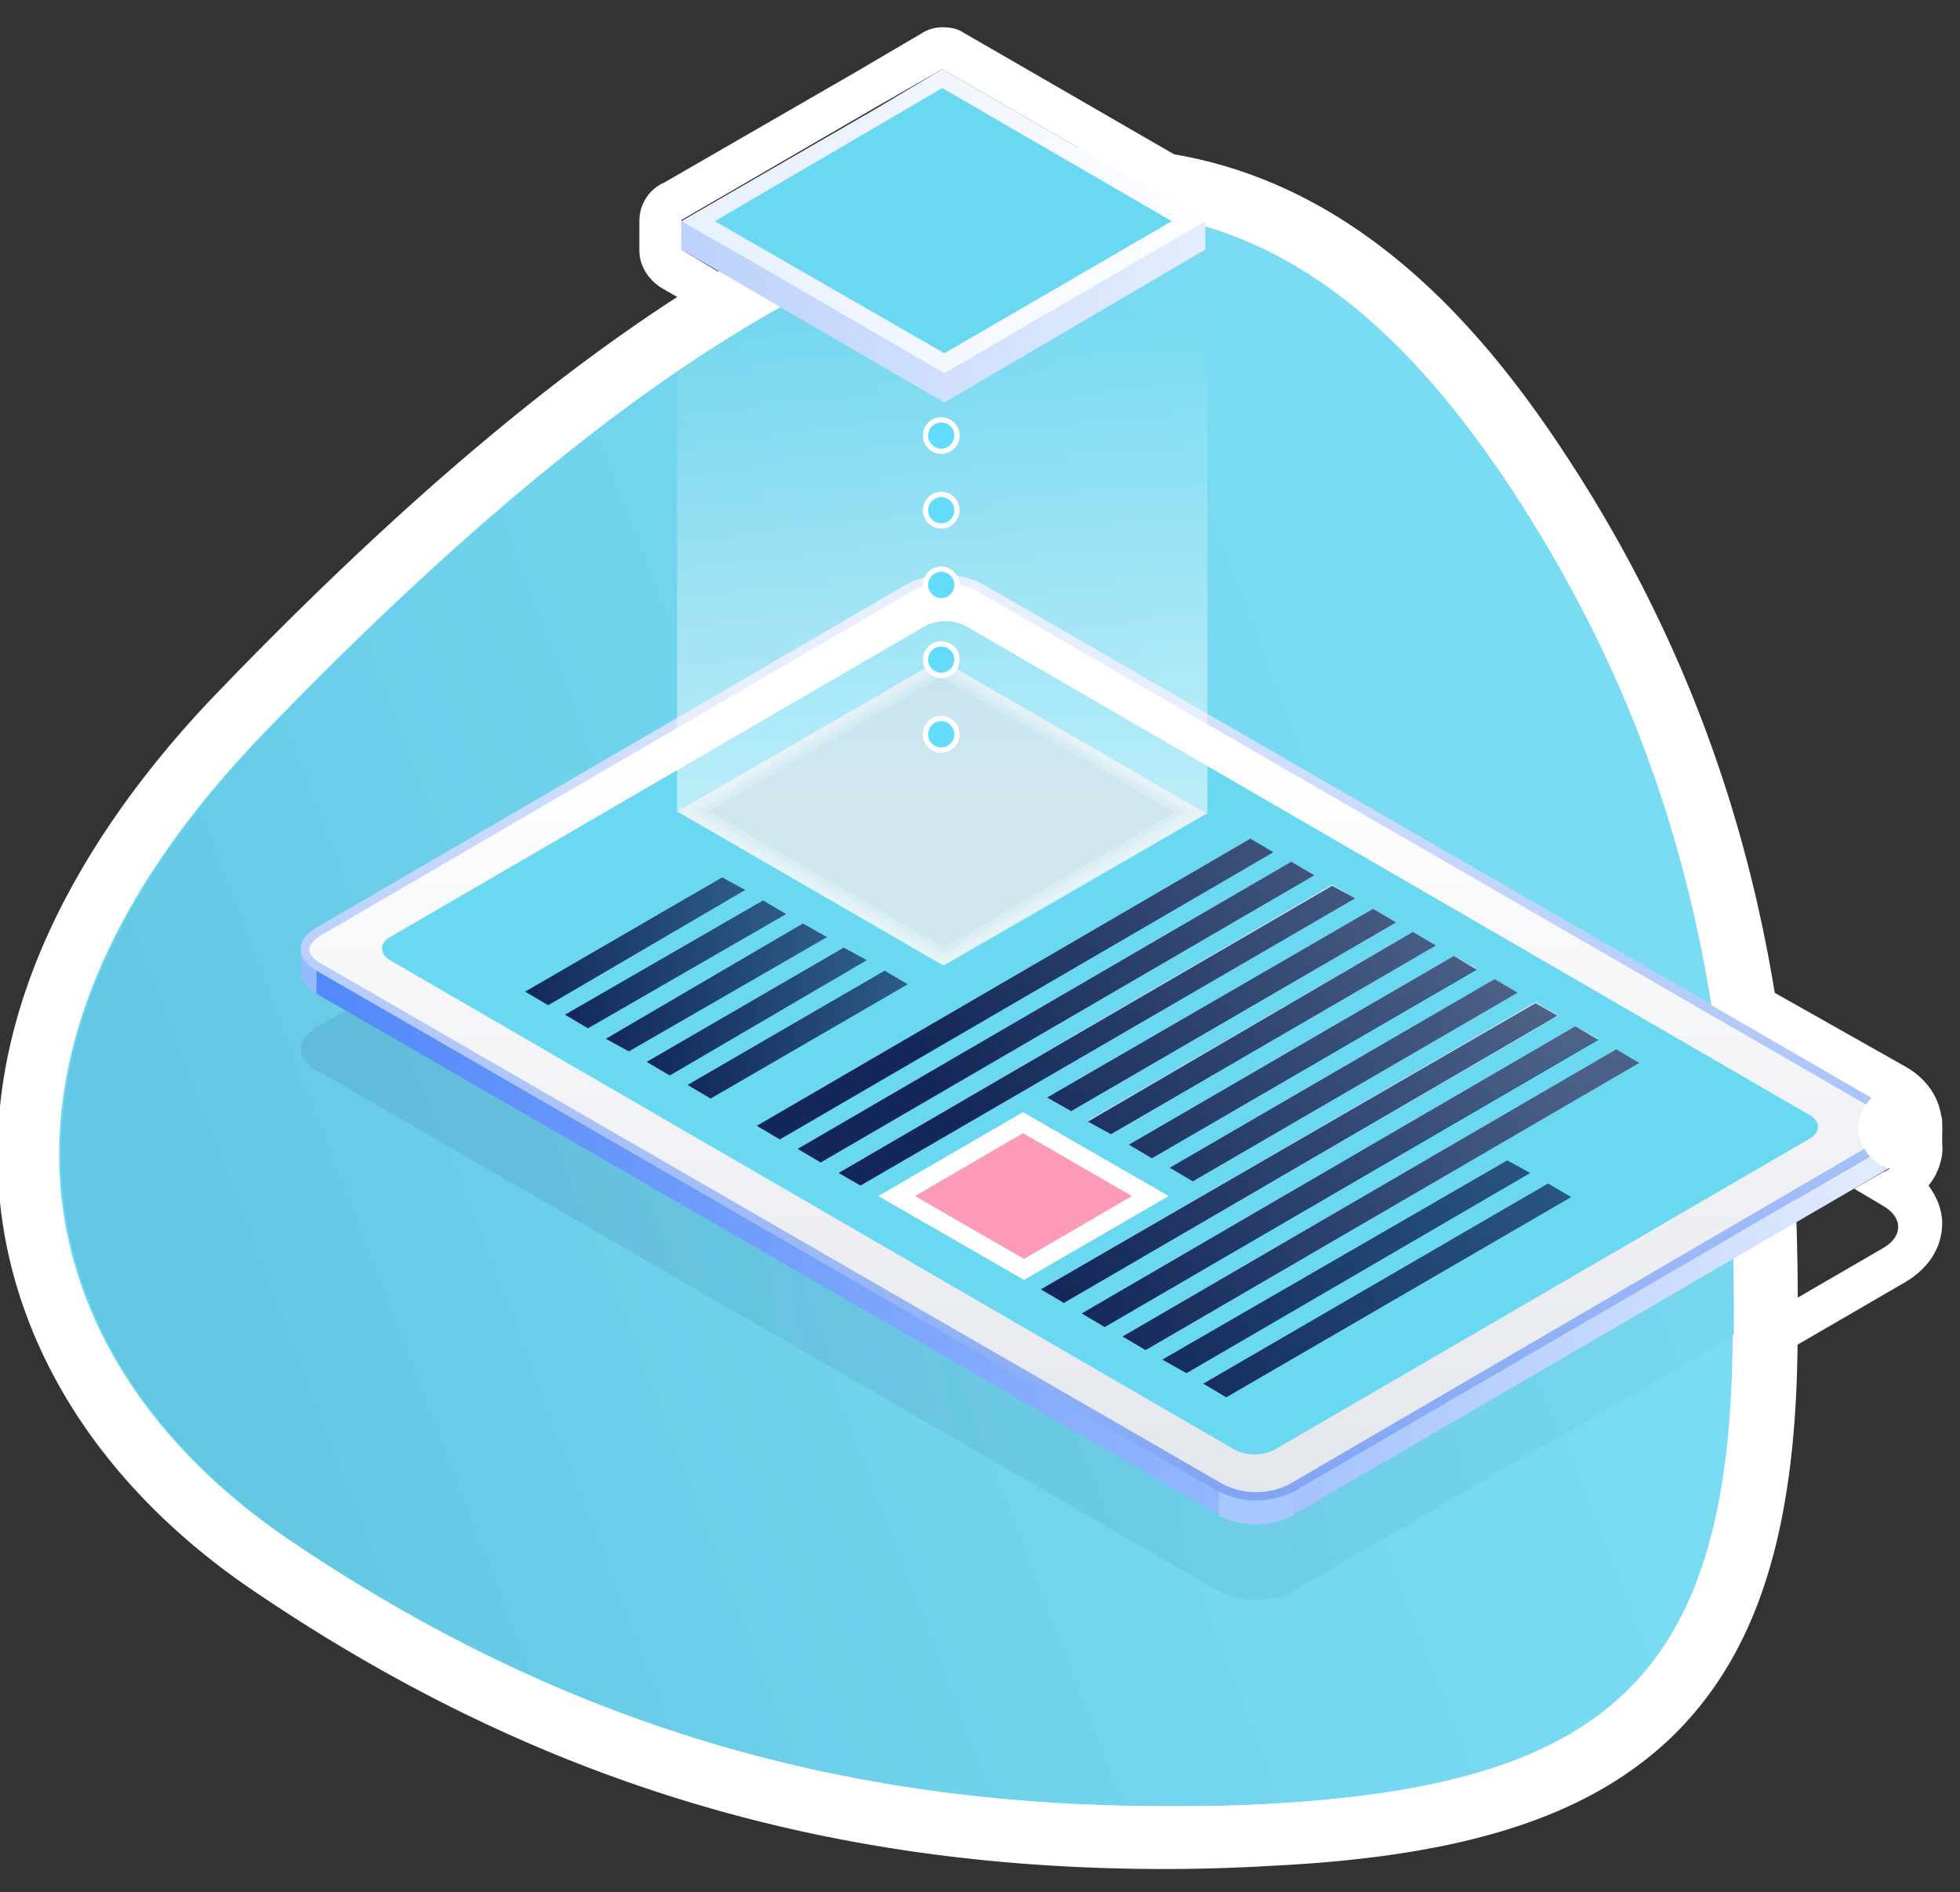 <svg xmlns="http://www.w3.org/2000/svg" xmlns:xlink="http://www.w3.org/1999/xlink" viewBox="0 0 187 180.5"><rect x="0" y="0" width="187" height="180.5" fill="#333333" stroke="none"/><style><![CDATA[.AC{enable-background:new}.AD{fill:#6bd8f2}]]></style><path d="M111.2 175.3c-32 0-59.1-8.2-85.2-25.9-13.5-9.1-21.7-21.6-23.1-35-1.5-15.2 5.5-31.3 20.4-46.7 32.9-34.1 59.5-50.6 81.3-50.6 22.4 0 36 17.7 44.2 30.9 17.9 28.8 20 56.9 19.7 80.5-.4 32.6-12.8 44.8-47.4 46.5-3.4.2-6.7.3-9.9.3z" class="AD"/><path d="M104.5 20.1c18.3 0 31.1 12.5 41.6 29.5 15.9 25.6 19.6 50.9 19.3 78.9-.4 31.5-12.1 41.9-44.6 43.6-3.3.2-6.5.2-9.7.2-30.9 0-57.7-7.9-83.5-25.4-24.1-16.3-33.1-45.3-2.3-77.1 35-36.2 60.2-49.7 79.2-49.7m.1-6v6-6c-22.7 0-50 16.9-83.5 51.6C10.3 76.8-2.1 94.4 0 114.7c1.5 14.4 10.1 27.6 24.4 37.2 26.6 18 54.2 26.4 86.8 26.4a172.05 172.05 0 0 0 10-.3c18.6-.9 30.3-4.7 38.2-12.2 8.1-7.8 11.9-19.3 12.1-37.3.3-24-1.9-52.6-20.2-82.1-8.6-13.8-22.8-32.3-46.7-32.3z" fill="#fff"/><defs><path id="A" d="M25.4 69.8c68.5-70.9 99.3-54.9 120.8-20.2 15.9 25.6 19.6 50.9 19.3 78.9-.4 31.5-12.1 41.9-44.6 43.6-35 1.8-64.7-5.9-93.1-25.1-24.1-16.4-33.1-45.3-2.4-77.2z"/><path id="B" d="M125.4 83.5l-47.1 27.4-2.2-1.3 47.1-27.4z"/><path id="C" d="M144.8 94.7l-31 18-2.2-1.3 31-18z"/></defs><clipPath id="D"><use xlink:href="#A"/></clipPath><g opacity=".1" clip-path="url(#D)"><linearGradient id="E" gradientUnits="userSpaceOnUse" x1="55.115" y1="118.024" x2="147.782" y2="100.357"><stop offset="0" stop-color="#132858"/><stop offset="1" stop-color="#132858" stop-opacity=".45"/></linearGradient><path d="M179.8 114.9c2 1.1 2 3 0 4.1l-56.4 32.8c-2 1.1-5.1 1.1-7.1 0l-86.1-49.7c-2-1.1-2-3 0-4.1l56.4-32.8c2-1.1 5.1-1.1 7.1 0l86.1 49.7z" fill="url(#E)"/></g><g opacity=".1"><linearGradient id="F" gradientUnits="userSpaceOnUse" x1="157.592" y1="79.68" x2="18.092" y2="133.18"><stop offset="0" stop-color="#fff"/><stop offset=".1" stop-color="#f9fafb"/><stop offset=".231" stop-color="#e9ebef"/><stop offset=".378" stop-color="#ced2dc"/><stop offset=".538" stop-color="#a8b0c2"/><stop offset=".708" stop-color="#78849f"/><stop offset=".884" stop-color="#3e4f76"/><stop offset="1" stop-color="#132858"/></linearGradient><path d="M25.4 69.8c68.5-70.9 99.3-54.9 120.8-20.2 15.9 25.6 19.6 50.9 19.3 78.9-.4 31.5-12.1 41.9-44.6 43.6-35 1.8-64.7-5.9-93.1-25.1-24.1-16.4-33.1-45.3-2.4-77.2z" fill="url(#F)"/></g><path d="M181.3 107.6c-.1.6-.5 1.2-1 1.6a.47.47 0 0 0-.5.5v2c.6-.3 1-.8 1.3-1.3.1-.3.2-.7.2-1v-2c0 .1-.1.2 0 .2-.1.1 0 0 0 0z" fill="#dfeafe"/><defs><path id="G" d="M28.7 92.7v-2.3c0 .7.5 1.5 1.5 2.1v2.3c-1-.6-1.5-1.3-1.5-2.1z"/></defs><clipPath id="H"><use xlink:href="#G"/></clipPath><g clip-path="url(#H)"><path d="M30.2 92.6v2.3c-1-.6-1.5-1.3-1.5-2.1v-2.3c0 .8.5 1.5 1.5 2.1" fill="#97b9fd"/></g><linearGradient id="I" gradientUnits="userSpaceOnUse" x1="104.974" y1="163.904" x2="104.974" y2="71.317"><stop offset="0" stop-color="#dbdfe6"/><stop offset="1" stop-color="#fff"/></linearGradient><path d="M179.8 105.4c2 1.1 2 3 0 4.1l-56.4 32.8c-2 1.1-5.1 1.1-7.1 0L30.2 92.6c-2-1.1-2-3 0-4.1l56.4-32.8c2-1.1 5.1-1.1 7.1 0l86.1 49.7z" fill="url(#I)"/><linearGradient id="J" gradientUnits="userSpaceOnUse" x1="177.441" y1="127.033" x2="110.685" y2="127.033"><stop offset="0" stop-color="#dfeafe"/><stop offset="1" stop-color="#97b9fd"/></linearGradient><path d="M179.8 109.5v2.2l-56.4 32.8v-2.2z" fill="url(#J)"/><linearGradient id="K" gradientUnits="userSpaceOnUse" x1="122.414" y1="118.559" x2="21.647" y2="118.559"><stop offset="0" stop-color="#97b9fd"/><stop offset="1" stop-color="#4d84fa"/></linearGradient><path d="M116.3 142.3v2.2L30.2 94.8v-2.2z" fill="url(#K)"/><path d="M122.9 144.8c.2-.1.3-.2.5-.2v-2.3c-1.1.6-2.3.9-3.6.9-1.2 0-2.4-.3-3.5-.9v2.3c1.9 1 4.6 1.1 6.6.2z" fill="#a6c8ff"/><g opacity=".5"><linearGradient id="L" gradientUnits="userSpaceOnUse" x1="104.974" y1="143.171" x2="104.974" y2="54.831"><stop offset="0" stop-color="#1e63fb"/><stop offset="1" stop-color="#c0d5fd"/></linearGradient><path d="M90.1 55.7c1.1 0 2.2.2 3.1.7l86.1 49.7c.7.4 1.1.9 1.1 1.3 0 .5-.4.9-1 1.3L123 141.6a6.99 6.99 0 0 1-6.3 0L30.6 91.9c-.7-.4-1.1-.9-1.1-1.3s.4-.9 1-1.3L87 56.4c.9-.5 2-.8 3.1-.7m0-.9c-1.2 0-2.5.3-3.5.9L30.2 88.5c-2 1.1-2 3 0 4.1l86.1 49.7c2.2 1.1 4.9 1.1 7.1 0l56.4-32.8c2-1.1 2-3 0-4.1L93.7 55.7c-1.1-.6-2.4-.9-3.6-.9z" fill="url(#L)"/></g><path d="M172.7 106.4c1 .6 1 1.6 0 2.2l-51.1 29.7c-1.2.6-2.6.6-3.8 0L37.2 91.6c-1-.6-1-1.6 0-2.2l51.1-29.7c1.2-.6 2.6-.6 3.8 0l80.6 46.7z" class="AD"/><path d="M97.6 106.1l13.9 8-13.8 8-13.9-8 13.8-8z" fill="#fff"/><path d="M108 114.1l-10.3 6-10.4-6 10.3-6z" fill="#fd9ab6"/><g opacity=".8"><linearGradient id="M" gradientUnits="userSpaceOnUse" x1="110.265" y1="125.468" x2="118.506" y2="87.287"><stop offset="0" stop-color="#c0d5fd"/><stop offset="1" stop-color="#f3f4f7"/></linearGradient><path d="M133.2 88l-31 18-2.3-1.3 31.1-18z" fill="url(#M)"/><linearGradient id="N" gradientUnits="userSpaceOnUse" x1="118.59" y1="127.264" x2="126.83" y2="89.083"><stop offset="0" stop-color="#c0d5fd"/><stop offset="1" stop-color="#f3f4f7"/></linearGradient><path d="M140.9 92.4l-31 18.1-2.2-1.3 31-18z" fill="url(#N)"/><linearGradient id="O" gradientUnits="userSpaceOnUse" x1="95.203" y1="122.218" x2="103.443" y2="84.037"><stop offset="0" stop-color="#c0d5fd"/><stop offset="1" stop-color="#f3f4f7"/></linearGradient><use xlink:href="#B" fill="url(#O)"/><linearGradient id="P" gradientUnits="userSpaceOnUse" x1="120.19" y1="127.61" x2="128.43" y2="89.429"><stop offset="0" stop-color="#c0d5fd"/><stop offset="1" stop-color="#f3f4f7"/></linearGradient><path d="M148.7 96.9l-47.2 27.4-2.2-1.3 47.2-27.4z" fill="url(#P)"/><linearGradient id="Q" gradientUnits="userSpaceOnUse" x1="122.749" y1="128.162" x2="130.989" y2="89.981"><stop offset="0" stop-color="#c0d5fd"/><stop offset="1" stop-color="#f3f4f7"/></linearGradient><use xlink:href="#C" fill="url(#Q)"/><linearGradient id="R" gradientUnits="userSpaceOnUse" x1="99.368" y1="123.116" x2="107.609" y2="84.935"><stop offset="0" stop-color="#c0d5fd"/><stop offset="1" stop-color="#f3f4f7"/></linearGradient><path d="M129.3 85.7l-47.2 27.4-2.1-1.2 47.1-27.5z" fill="url(#R)"/><linearGradient id="S" gradientUnits="userSpaceOnUse" x1="122.227" y1="130.866" x2="130.468" y2="92.685"><stop offset="0" stop-color="#c0d5fd"/><stop offset="1" stop-color="#f3f4f7"/></linearGradient><use xlink:href="#C" x="-7.8" y="-4.5" fill="url(#S)"/><linearGradient id="T" gradientUnits="userSpaceOnUse" x1="91.044" y1="121.32" x2="99.284" y2="83.139"><stop offset="0" stop-color="#c0d5fd"/><stop offset="1" stop-color="#f3f4f7"/></linearGradient><path d="M121.5 81.3l-47.1 27.3-2.2-1.2L119.3 80z" fill="url(#T)"/><linearGradient id="U" gradientUnits="userSpaceOnUse" x1="124.349" y1="128.508" x2="132.59" y2="90.327"><stop offset="0" stop-color="#c0d5fd"/><stop offset="1" stop-color="#f3f4f7"/></linearGradient><path d="M152.5 99.1l-47.1 27.4-2.2-1.2 47.1-27.4z" fill="url(#U)"/><linearGradient id="V" gradientUnits="userSpaceOnUse" x1="97.512" y1="111.506" x2="105.752" y2="73.326"><stop offset="0" stop-color="#c0d5fd"/><stop offset="1" stop-color="#f3f4f7"/></linearGradient><use xlink:href="#B" x="31" y="17.9" fill="url(#V)"/></g><linearGradient id="W" gradientUnits="userSpaceOnUse" x1="61.685" y1="96.476" x2="82.744" y2="96.476"><stop offset="0" stop-color="#132858"/><stop offset="1" stop-color="#132858" stop-opacity=".7"/></linearGradient><path d="M82.7 91.6l-18.8 11-2.2-1.3 18.8-10.9z" fill="url(#W)"/><linearGradient id="X" gradientUnits="userSpaceOnUse" x1="65.558" y1="98.715" x2="86.617" y2="98.715"><stop offset="0" stop-color="#132858"/><stop offset="1" stop-color="#132858" stop-opacity=".7"/></linearGradient><path d="M86.6 93.9l-18.8 10.9-2.2-1.3 18.8-10.9z" fill="url(#X)"/><linearGradient id="Y" gradientUnits="userSpaceOnUse" x1="50.066" y1="89.76" x2="71.125" y2="89.76"><stop offset="0" stop-color="#132858"/><stop offset="1" stop-color="#132858" stop-opacity=".7"/></linearGradient><path d="M71.1 84.9l-18.8 11-2.2-1.3 18.8-10.9z" fill="url(#Y)"/><linearGradient id="Z" gradientUnits="userSpaceOnUse" x1="53.939" y1="92.013" x2="74.998" y2="92.013"><stop offset="0" stop-color="#132858"/><stop offset="1" stop-color="#132858" stop-opacity=".7"/></linearGradient><path d="M75 87.2L56.1 98.1l-2.2-1.3 18.9-10.9z" fill="url(#Z)"/><linearGradient id="a" gradientUnits="userSpaceOnUse" x1="57.811" y1="94.238" x2="78.871" y2="94.238"><stop offset="0" stop-color="#132858"/><stop offset="1" stop-color="#132858" stop-opacity=".7"/></linearGradient><path d="M78.9 89.4L60 100.3l-2.2-1.2 18.8-11z" fill="url(#a)"/><linearGradient id="b" gradientUnits="userSpaceOnUse" x1="93.3" y1="109.843" x2="139.721" y2="82.924"><stop offset="0" stop-color="#132858"/><stop offset="1" stop-color="#132858" stop-opacity=".7"/></linearGradient><path d="M133.2 88l-31 18-2.3-1.3 31.1-18z" fill="url(#b)"/><linearGradient id="c" gradientUnits="userSpaceOnUse" x1="101.093" y1="118.754" x2="147.514" y2="91.836"><stop offset="0" stop-color="#132858"/><stop offset="1" stop-color="#132858" stop-opacity=".7"/></linearGradient><use xlink:href="#C" x="-3.9" y="-2.2" fill="url(#c)"/><linearGradient id="d" gradientUnits="userSpaceOnUse" x1="89.408" y1="103.131" x2="135.829" y2="76.212"><stop offset="0" stop-color="#132858"/><stop offset="1" stop-color="#132858" stop-opacity=".7"/></linearGradient><use xlink:href="#B" fill="url(#d)"/><linearGradient id="e" gradientUnits="userSpaceOnUse" x1="75.929" y1="110.918" x2="122.35" y2="83.999"><stop offset="0" stop-color="#132858"/><stop offset="1" stop-color="#132858" stop-opacity=".7"/></linearGradient><use xlink:href="#B" x="27.1" y="15.7" fill="url(#e)"/><linearGradient id="f" gradientUnits="userSpaceOnUse" x1="73.974" y1="112.075" x2="120.395" y2="85.156"><stop offset="0" stop-color="#132858"/><stop offset="1" stop-color="#132858" stop-opacity=".7"/></linearGradient><use xlink:href="#B" x="31" y="17.9" fill="url(#f)"/><linearGradient id="g" gradientUnits="userSpaceOnUse" x1="108.87" y1="136.692" x2="155.291" y2="109.773"><stop offset="0" stop-color="#132858"/><stop offset="1" stop-color="#132858" stop-opacity=".7"/></linearGradient><path d="M149.9 114.2L117 133.3l-2.2-1.3 32.9-19.1z" fill="url(#g)"/><linearGradient id="h" gradientUnits="userSpaceOnUse" x1="95.248" y1="113.198" x2="141.669" y2="86.279"><stop offset="0" stop-color="#132858"/><stop offset="1" stop-color="#132858" stop-opacity=".7"/></linearGradient><path d="M137 90.2l-31 18-2.2-1.2 31-18.1z" fill="url(#h)"/><linearGradient id="i" gradientUnits="userSpaceOnUse" x1="87.469" y1="99.785" x2="133.89" y2="72.866"><stop offset="0" stop-color="#132858"/><stop offset="1" stop-color="#132858" stop-opacity=".7"/></linearGradient><path d="M121.5 81.3l-47.1 27.4-2.2-1.3L119.3 80z" fill="url(#i)"/><linearGradient id="j" gradientUnits="userSpaceOnUse" x1="99.14" y1="119.91" x2="145.561" y2="92.991"><stop offset="0" stop-color="#132858"/><stop offset="1" stop-color="#132858" stop-opacity=".7"/></linearGradient><use xlink:href="#C" fill="url(#j)"/><linearGradient id="k" gradientUnits="userSpaceOnUse" x1="89.896" y1="75.802" x2="89.896" y2="30.361"><stop offset="0" stop-color="#fff"/><stop offset="1" stop-color="#fff" stop-opacity="0"/></linearGradient><path d="M115.2 23.4H70.7l1.8 4.7-7.9 5.3v44L90 92.1l9.9-5.8 15.2-8.7h.1z" opacity=".53" fill="url(#k)" class="AC"/><linearGradient id="l" gradientUnits="userSpaceOnUse" x1="91.355" y1="106.486" x2="137.776" y2="79.568"><stop offset="0" stop-color="#132858"/><stop offset="1" stop-color="#132858" stop-opacity=".7"/></linearGradient><path d="M129.3 85.7l-47.2 27.4-2.1-1.2 47.1-27.4z" fill="url(#l)"/><linearGradient id="m" gradientUnits="userSpaceOnUse" x1="101.085" y1="123.267" x2="147.506" y2="96.348"><stop offset="0" stop-color="#132858"/><stop offset="1" stop-color="#132858" stop-opacity=".7"/></linearGradient><path d="M148.6 96.9l-47.1 27.4-2.2-1.3 47.2-27.3z" fill="url(#m)"/><path d="M89.7 62.9l-15.1 8.7-10 5.8 25.5 14.7 9.9-5.8 15.2-8.7z" opacity=".15" fill="#132858" class="AC"/><g fill="#fff" class="AC"><path d="M89.7 62.9L64.6 77.4l25.5 14.7 25.1-14.5z" opacity=".5"/><path d="M89.7 63.5l24.4 14.1-24.1 14-24.4-14.2 24.1-13.9m0-.6L64.6 77.4 90 92.1l25.1-14.5-25.4-14.7z" opacity=".2"/><path d="M89.7 64l23.4 13.5-23 13.5-23.5-13.6L89.7 64m0-1.1L64.6 77.4 90 92.1l25.1-14.5-25.4-14.7z" opacity=".2"/><path d="M89.7 64.6l22.4 12.9-22 12.9-22.5-13 22.1-12.8m0-1.7L64.6 77.4 90 92.1l25.1-14.5-25.4-14.7z" opacity=".2"/></g><linearGradient id="n" gradientUnits="userSpaceOnUse" x1="106.93" y1="133.345" x2="153.351" y2="106.427"><stop offset="0" stop-color="#132858"/><stop offset="1" stop-color="#132858" stop-opacity=".7"/></linearGradient><path d="M146 111.9L113.2 131l-2.3-1.3 32.9-19z" fill="url(#n)"/><g fill="none" stroke-linecap="round" stroke-linejoin="round" stroke-dasharray="0,7.125"><path d="M89.8 27.3v46.3" stroke="#fff" stroke-width="3.5"/><path d="M89.8 27.3v46.3" stroke="#63dbfd" stroke-width="2.5"/></g><linearGradient id="o" gradientUnits="userSpaceOnUse" x1="64.976" y1="23.364" x2="115.037" y2="23.364"><stop offset="0" stop-color="#bcd2fc"/><stop offset="1" stop-color="#e3edfd"/></linearGradient><path d="M112.8 21.1v.5L89.9 8.4 83.6 12l-16.7 9.7v-.6H65v2.7l25.1 14.6L115 23.8v-2.7z" fill="url(#o)"/><linearGradient id="p" gradientUnits="userSpaceOnUse" x1="115.491" y1="28.682" x2="74.491" y2="16.432"><stop offset="0" stop-color="#fff"/><stop offset="1" stop-color="#eaf1fe"/></linearGradient><path d="M89.9 6.6L115 21.1 90.1 35.6 71.5 24.8 65 21.1l18.7-10.8 6.2-3.7z" fill="url(#p)"/><path d="M111.8 21.1L90.1 33.7 68.2 21.1 89.9 8.4z" class="AD"/><g fill="#fff"><path d="M181.3 107.6c-.1 0-.1 0 0 0-.1 0-.1 0 0 0m0-4c-1.1 0-2.1.4-2.8 1.2-.4.4-.7.9-.9 1.4-.2.4-.3.9-.3 1.4 0 .4.1.8.2 1.1.5 1.7 2 2.9 3.8 2.9 1.9 0 3.5-1.3 3.9-3 .1-.3.1-.6.1-1 0-2.2-1.8-4-4-4z"/><path d="M89.9 6.6L115 21.1v.5c12.9 3.8 22.7 14.5 31.1 28 9.5 15.3 14.7 30.6 17.2 46.3l16.4 9.5c1 .6 1.5 1.3 1.5 2.1 0 .1 0 .3-.1.4 0-.1 0-.1.1-.2v-.2 2c0 .3 0 .7-.2 1-.3.6-.7 1.1-1.3 1.3v-2 2l-2.8 1.6 2.7 1.6c2 1.1 2 3 0 4.1l-14.3 8.3v1.1c-.4 31.5-12.1 41.9-44.6 43.6-3.3.2-6.5.2-9.7.2-30.9 0-57.7-7.9-83.5-25.4-24.1-16.3-33.1-45.3-2.3-77.1 14.7-15.2 27.7-26.4 39.2-34.3v-2.1l7.9-5.2-7.3-4.4V21l18.6-10.8 6.3-3.6m91.2 101.6c-.1.1-.1.3-.2.4.1-.2.2-.3.2-.4s0-.1 0 0c0-.1 0-.1 0 0m-.9 1c.3-.2.5-.4.7-.7-.2.3-.4.5-.7.7m-.4.5c0-.1 0-.2.1-.2l-.1.1v.1M89.9 2.6c-.7 0-1.4.2-2 .6l-6.3 3.7-18.2 10.5c-1.4.6-2.4 2-2.4 3.7v2.8c0 1.4.8 2.7 2 3.5l1.9 1.1-2.5 1.7c-1.1.7-1.8 2-1.8 3.3C49 41.6 36.2 52.9 22.5 67 7.5 82.6.4 99 2 114.5c1.4 13.8 9.8 26.5 23.5 35.7 26.2 17.8 53.5 26 85.7 26 3.2 0 6.5-.1 9.9-.3 18-.9 29.4-4.5 36.9-11.7 7.6-7.2 11.1-18 11.4-34.7l12.4-7.2c2.2-1.3 3.5-3.3 3.5-5.6 0-1.3-.5-2.5-1.3-3.6.3-.4.6-.8.8-1.3 0-.1.1-.1.1-.2.3-.8.5-1.6.4-2.5v-1.9c0-.3 0-.5-.1-.8-.3-1.9-1.5-3.6-3.5-4.7L167 93.4c-2.9-16.7-8.6-31.7-17.4-45.9-9.8-15.9-20-25.2-31.7-29.2-.3-.3-.5-.5-.9-.7L91.9 3.1c-.6-.4-1.3-.5-2-.5z"/></g></svg>